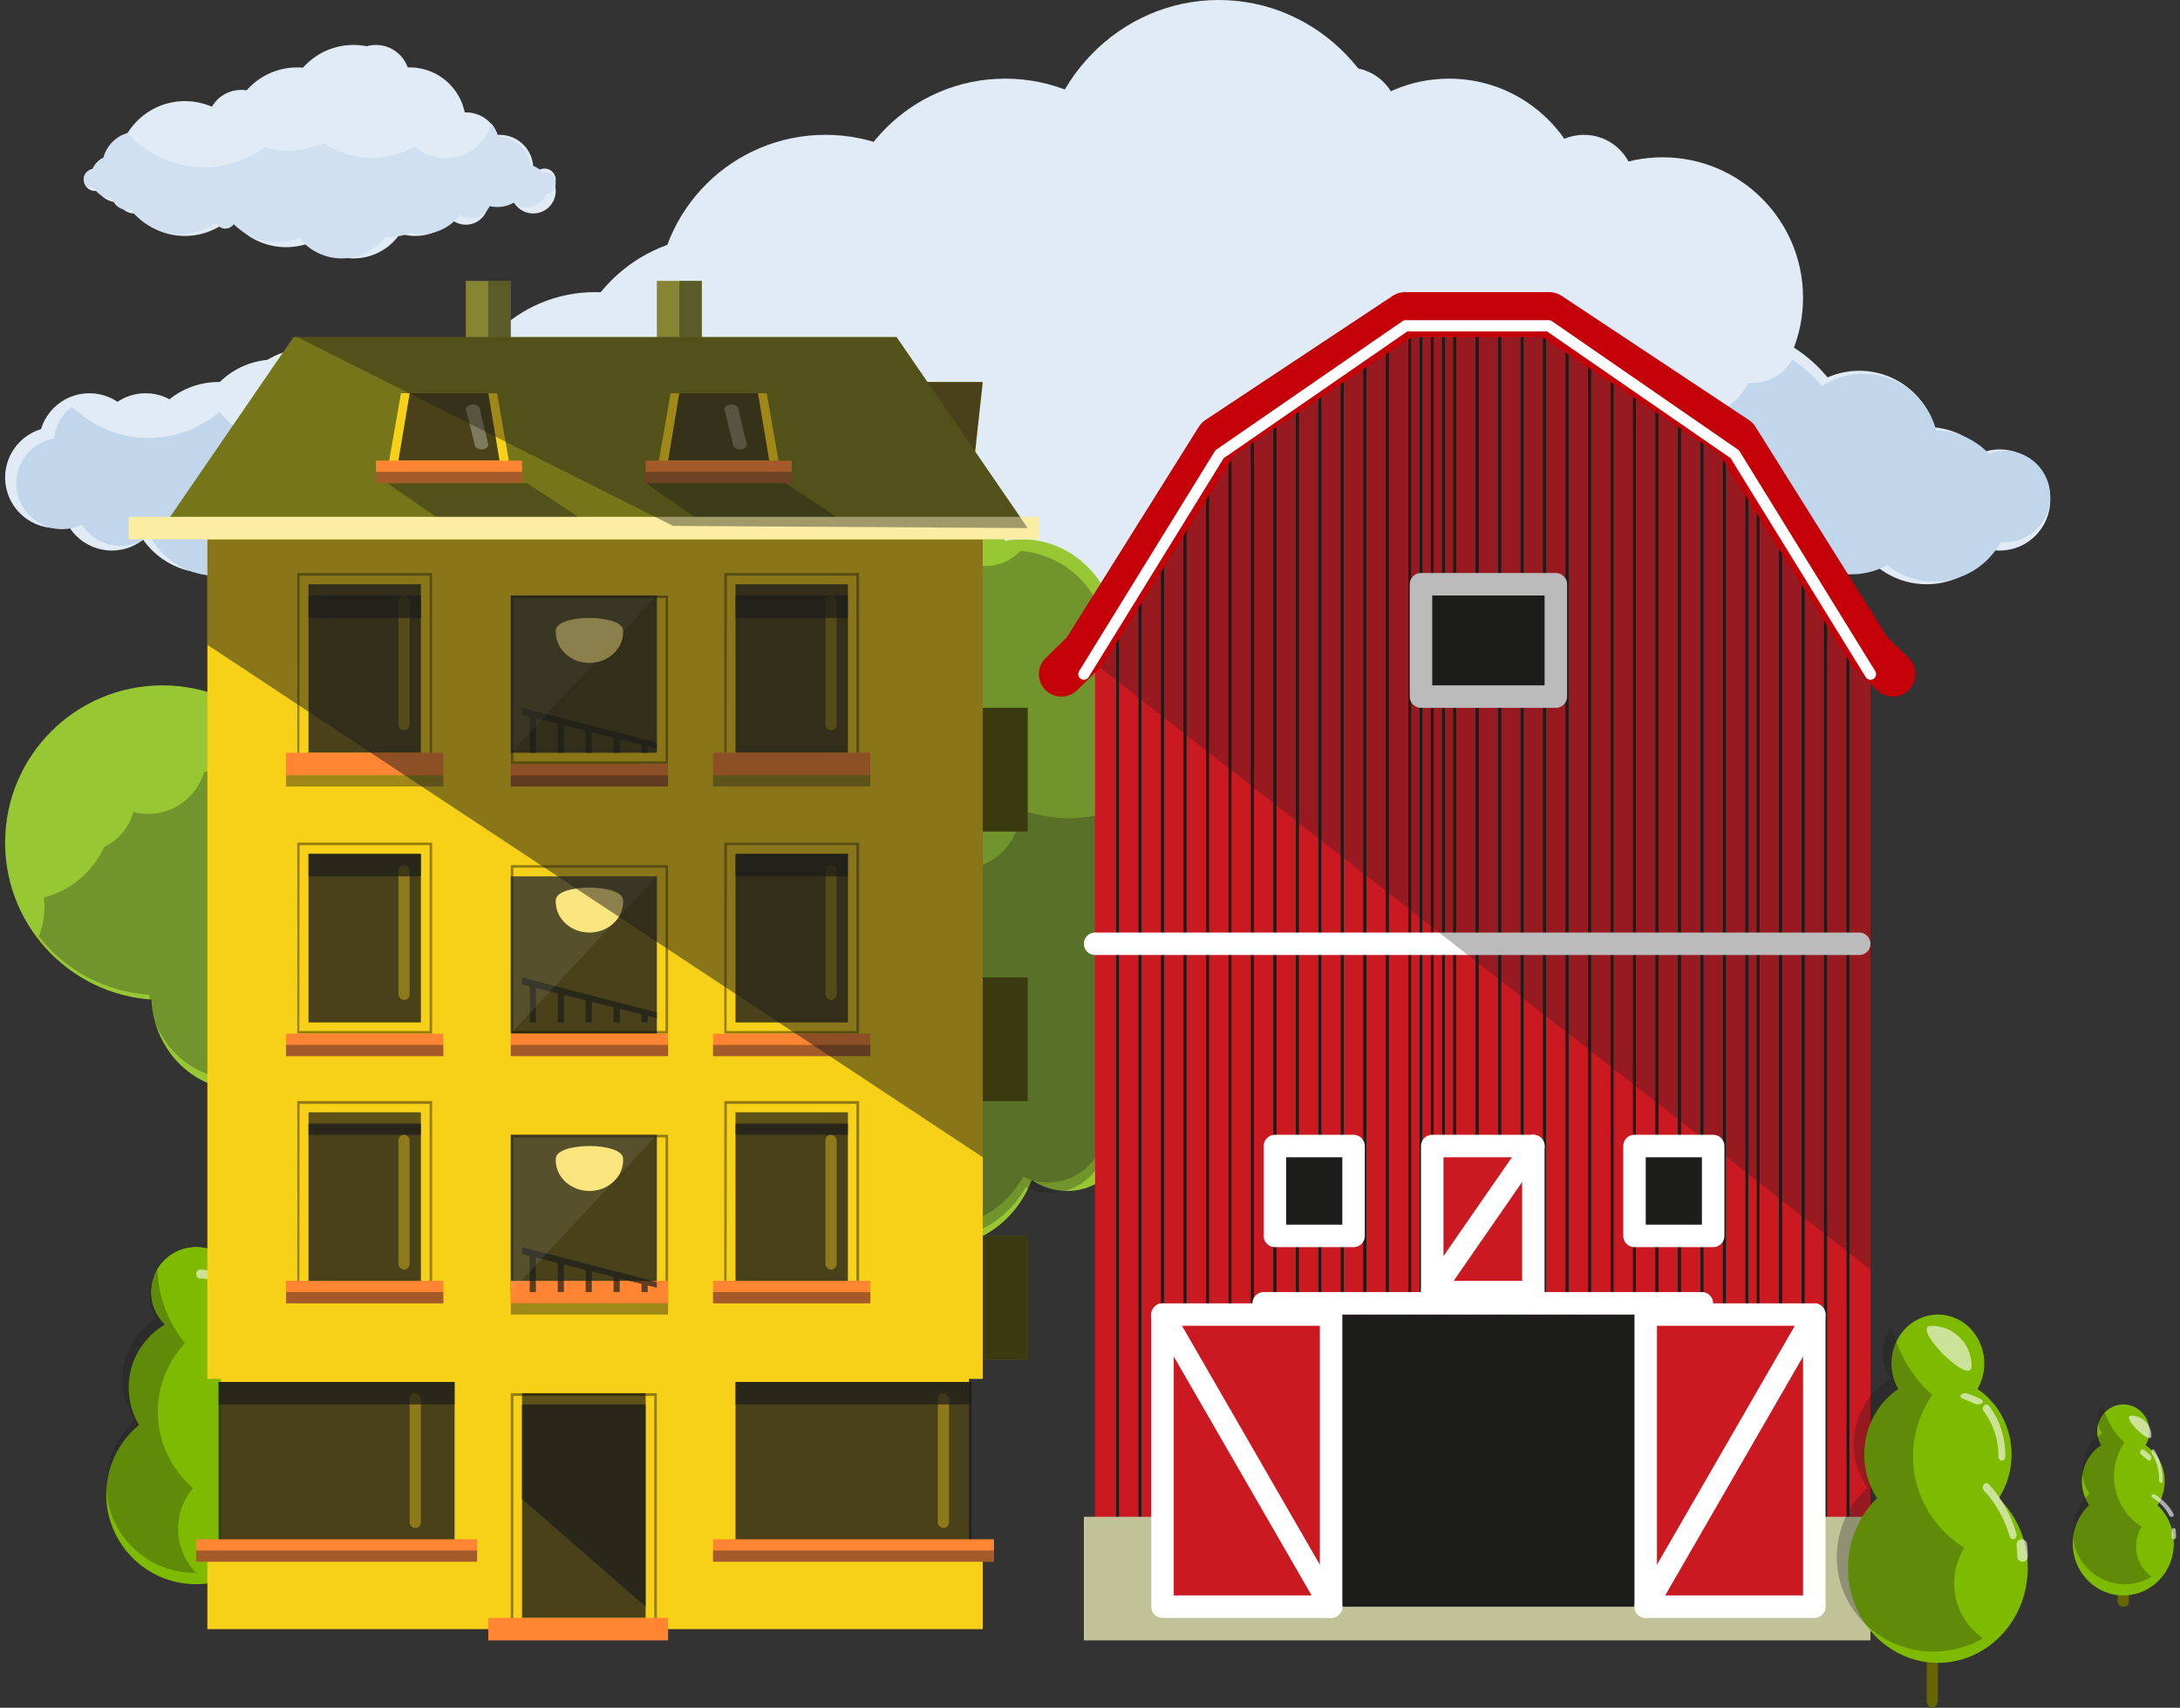 <?xml version="1.0" encoding="UTF-8"?>
<svg width="194px" height="152px" viewBox="0 0 194 152" version="1.1" xmlns="http://www.w3.org/2000/svg" xmlns:xlink="http://www.w3.org/1999/xlink">
    <rect x="0" y="0" width="194" height="152" fill="#333333" stroke="none"/>
    <!-- Generator: sketchtool 52.5 (67469) - http://www.bohemiancoding.com/sketch -->
    <title>BD9676E1-E039-42BB-BBEA-D8C653056B5B</title>
    <desc>Created with sketchtool.</desc>
    <g id="Solelkalkyl" stroke="none" stroke-width="1" fill="none" fill-rule="evenodd">
        <g id="Solelportalen_kalkyl_v03a_default" transform="translate(-1114, -434)">
            <g id="Solelportalen-illu-FastighetsägareOchBönder-Liten" transform="translate(1114.455, 434)">
                <circle id="Oval" fill="#E0EBF5" cx="115.5" cy="61.5" r="9.5"></circle>
                <circle id="Oval" fill="#E0EBF5" cx="47.5" cy="44.5" r="9.5"></circle>
                <circle id="Oval" fill="#E0EBF5" cx="34.5" cy="42.5" r="9.5"></circle>
                <circle id="Oval" fill="#E0EBF5" cx="99.5" cy="59.5" r="11.5"></circle>
                <circle id="Oval" fill="#E0EBF5" cx="75.5" cy="52.5" r="12.5"></circle>
                <ellipse id="Oval" fill="#E0EBF5" cx="93.5" cy="49" rx="16.5" ry="17"></ellipse>
                <ellipse id="Oval" fill="#E0EBF5" cx="123" cy="52.5" rx="16" ry="16.5"></ellipse>
                <circle id="Oval" fill="#E0EBF5" cx="108.5" cy="37.5" r="10.5"></circle>
                <circle id="Oval" fill="#E0EBF5" cx="86.5" cy="35.5" r="10.5"></circle>
                <ellipse id="Oval" fill="#E0EBF5" cx="76.5" cy="44" rx="8.5" ry="9"></ellipse>
                <circle id="Oval" fill="#E0EBF5" cx="89" cy="22" r="15"></circle>
                <circle id="Oval" fill="#E0EBF5" cx="144" cy="37" r="15"></circle>
                <circle id="Oval" fill="#E0EBF5" cx="123" cy="30" r="15"></circle>
                <circle id="Oval" fill="#E0EBF5" cx="73" cy="27" r="15"></circle>
                <ellipse id="Oval" fill="#E0EBF5" cx="108" cy="16.5" rx="16" ry="16.5"></ellipse>
                <circle id="Oval" fill="#E0EBF5" cx="128.5" cy="19.5" r="12.5"></circle>
                <circle id="Oval" fill="#E0EBF5" cx="140.5" cy="51.5" r="12.5"></circle>
                <circle id="Oval" fill="#E0EBF5" cx="132.5" cy="37.5" r="12.5"></circle>
                <circle id="Oval" fill="#E0EBF5" cx="152.5" cy="41.5" r="12.5"></circle>
                <circle id="Oval" fill="#E0EBF5" cx="52.5" cy="38.5" r="12.5"></circle>
                <circle id="Oval" fill="#E0EBF5" cx="163" cy="44" r="7"></circle>
                <circle id="Oval" fill="#E0EBF5" cx="171" cy="45" r="7"></circle>
                <circle id="Oval" fill="#E0EBF5" cx="18" cy="44" r="7"></circle>
                <circle id="Oval" fill="#E0EBF5" cx="19" cy="41" r="7"></circle>
                <circle id="Oval" fill="#E0EBF5" cx="24" cy="39" r="7"></circle>
                <circle id="Oval" fill="#E0EBF5" cx="27" cy="38" r="7"></circle>
                <circle id="Oval" fill="#E0EBF5" cx="41" cy="41" r="7"></circle>
                <circle id="Oval" fill="#E0EBF5" cx="34" cy="39" r="7"></circle>
                <circle id="Oval" fill="#E0EBF5" cx="55" cy="38" r="7"></circle>
                <circle id="Oval" fill="#E0EBF5" cx="165" cy="40" r="7"></circle>
                <circle id="Oval" fill="#E0EBF5" cx="48" cy="38" r="7"></circle>
                <circle id="Oval" fill="#E0EBF5" cx="177.5" cy="44.5" r="4.5"></circle>
                <circle id="Oval" fill="#E0EBF5" cx="7.5" cy="39.5" r="4.5"></circle>
                <circle id="Oval" fill="#E0EBF5" cx="9.5" cy="44.5" r="4.5"></circle>
                <circle id="Oval" fill="#E0EBF5" cx="25.5" cy="45.5" r="4.5"></circle>
                <circle id="Oval" fill="#E0EBF5" cx="12.5" cy="39.5" r="4.5"></circle>
                <circle id="Oval" fill="#E0EBF5" cx="4.5" cy="42.5" r="4.5"></circle>
                <circle id="Oval" fill="#E0EBF5" cx="119.5" cy="10.5" r="4.5"></circle>
                <circle id="Oval" fill="#E0EBF5" cx="140.5" cy="16.5" r="4.5"></circle>
                <circle id="Oval" fill="#E0EBF5" cx="38.5" cy="37.5" r="4.5"></circle>
                <circle id="Oval" fill="#E0EBF5" cx="147.5" cy="26.5" r="12.5"></circle>
                <circle id="Oval" fill="#E0EBF5" cx="79.5" cy="35.5" r="12.5"></circle>
                <circle id="Oval" fill="#E0EBF5" cx="78.5" cy="32.5" r="12.5"></circle>
                <circle id="Oval" fill="#E0EBF5" cx="63.5" cy="34.5" r="13.5"></circle>
                <circle id="Oval" fill="#E0EBF5" cx="60.5" cy="43.5" r="13.5"></circle>
                <path d="M177.93,40.126 C177.454,40.127 176.982,40.213 176.535,40.378 C175.308,39.09 173.62,38.343 171.842,38.302 C171.3,36.211 169.786,34.508 167.773,33.727 C165.76,32.945 163.494,33.181 161.685,34.36 C160.92,33.452 160.031,32.658 159.043,32 C158.326,33.29 156.966,34.09 155.49,34.09 C155.369,34.09 155.253,34.09 155.136,34.09 C154.185,35.832 152.514,37.065 150.569,37.458 C148.624,37.851 146.606,37.365 145.053,36.128 C143.218,37.128 141.023,37.216 139.114,36.366 C136.87,38.966 133.652,40.522 130.222,40.666 C129.317,44.223 126.894,47.201 123.597,48.81 C120.3,50.418 116.464,50.494 113.106,49.016 C110.035,52.72 105.47,54.855 100.66,54.839 C100.419,54.839 100.195,54.839 99.94,54.839 C97.876,56.401 95.272,57.069 92.713,56.692 C90.153,56.315 87.852,54.924 86.326,52.833 C83.902,55.328 80.489,56.607 77.023,56.317 C73.557,56.028 70.403,54.202 68.425,51.339 C65.48,50.785 62.738,49.449 60.486,47.471 C57.545,49.945 53.614,50.896 49.868,50.041 C46.122,49.185 42.994,46.621 41.417,43.114 C37.108,44.112 32.586,42.865 29.395,39.801 C25.631,40.946 21.549,39.697 19.07,36.64 C15.252,39.94 9.538,39.738 5.963,36.175 C5.06,36.858 4.482,37.887 4.368,39.014 C2.803,39.288 1.541,40.448 1.135,41.985 C0.729,43.522 1.254,45.155 2.48,46.167 C3.705,47.179 5.407,47.384 6.838,46.694 C7.462,47.681 8.479,48.352 9.632,48.536 C10.784,48.721 11.961,48.401 12.861,47.657 C13.867,49.566 15.728,50.876 17.864,51.178 C19.999,51.48 22.15,50.739 23.646,49.184 C24.823,49.8 26.227,49.8 27.404,49.184 C28.991,51.371 31.422,52.793 34.105,53.104 C36.788,53.416 39.479,52.588 41.524,50.822 C44.007,53.886 48.099,55.136 51.868,53.982 C55.059,57.047 59.581,58.293 63.89,57.296 C65.467,60.803 68.596,63.366 72.342,64.222 C76.088,65.078 80.018,64.127 82.959,61.653 C85.201,63.635 87.933,64.978 90.87,65.544 C92.848,68.407 96.002,70.233 99.468,70.522 C102.934,70.812 106.347,69.533 108.772,67.038 C110.297,69.129 112.598,70.52 115.158,70.897 C117.718,71.274 120.322,70.606 122.385,69.044 C122.622,69.044 122.85,69.044 123.106,69.044 C127.923,69.049 132.489,66.895 135.551,63.175 C138.906,64.651 142.74,64.576 146.035,62.971 C149.33,61.365 151.754,58.392 152.662,54.839 C156.092,54.694 159.31,53.138 161.555,50.538 C163.463,51.388 165.659,51.301 167.494,50.301 C169.046,51.537 171.065,52.024 173.01,51.631 C174.954,51.238 176.626,50.005 177.577,48.262 C177.693,48.262 177.81,48.262 177.93,48.262 C180.178,48.262 182,46.439 182,44.19 C182,41.94 180.178,40.117 177.93,40.117 L177.93,40.126 Z" id="Path" fill="#C2D6EB"></path>
                <circle id="Oval" fill="#E0EBF5" cx="36.5" cy="16.5" r="4.5"></circle>
                <circle id="Oval" fill="#E0EBF5" cx="31" cy="10" r="6"></circle>
                <circle id="Oval" fill="#E0EBF5" cx="31" cy="18" r="5"></circle>
                <circle id="Oval" fill="#E0EBF5" cx="25" cy="16" r="6"></circle>
                <circle id="Oval" fill="#E0EBF5" cx="16" cy="15" r="6"></circle>
                <circle id="Oval" fill="#E0EBF5" cx="26" cy="12" r="6"></circle>
                <circle id="Oval" fill="#E0EBF5" cx="34" cy="15" r="6"></circle>
                <circle id="Oval" fill="#E0EBF5" cx="40" cy="15" r="3"></circle>
                <circle id="Oval" fill="#E0EBF5" cx="44" cy="15" r="3"></circle>
                <circle id="Oval" fill="#E0EBF5" cx="21" cy="11" r="3"></circle>
                <circle id="Oval" fill="#E0EBF5" cx="41" cy="13" r="3"></circle>
                <circle id="Oval" fill="#E0EBF5" cx="33" cy="7" r="3"></circle>
                <circle id="Oval" fill="#E0EBF5" cx="12" cy="15" r="3"></circle>
                <circle id="Oval" fill="#E0EBF5" cx="41" cy="18" r="2"></circle>
                <circle id="Oval" fill="#E0EBF5" cx="47" cy="17" r="2"></circle>
                <circle id="Oval" fill="#E0EBF5" cx="48" cy="16" r="1"></circle>
                <circle id="Oval" fill="#E0EBF5" cx="20" cy="19" r="1"></circle>
                <circle id="Oval" fill="#E0EBF5" cx="11.5" cy="17.5" r="1.5"></circle>
                <circle id="Oval" fill="#E0EBF5" cx="8" cy="16" r="1"></circle>
                <circle id="Oval" fill="#E0EBF5" cx="10" cy="16" r="2"></circle>
                <circle id="Oval" fill="#E0EBF5" cx="36" cy="11" r="5"></circle>
                <ellipse id="Oval" fill="#97C833" cx="83" cy="101.5" rx="9" ry="9.5"></ellipse>
                <ellipse id="Oval" fill="#97C833" cx="72" cy="103.5" rx="8" ry="8.5"></ellipse>
                <circle id="Oval" fill="#97C833" cx="77" cy="112" r="7"></circle>
                <circle id="Oval" fill="#97C833" cx="94.5" cy="100.5" r="5.5"></circle>
                <circle id="Oval" fill="#97C833" cx="61.5" cy="93.5" r="12.5"></circle>
                <ellipse id="Oval" fill="#97C833" cx="80" cy="95.5" rx="9" ry="9.5"></ellipse>
                <ellipse id="Oval" fill="#97C833" cx="104" cy="85.5" rx="8" ry="8.5"></ellipse>
                <circle id="Oval" fill="#97C833" cx="52" cy="95" r="8"></circle>
                <circle id="Oval" fill="#97C833" cx="87" cy="87" r="7"></circle>
                <ellipse id="Oval" fill="#97C833" cx="94" cy="88.5" rx="8" ry="8.5"></ellipse>
                <circle id="Oval" fill="#97C833" cx="54.5" cy="99.5" r="6.5"></circle>
                <ellipse id="Oval" fill="#97C833" cx="77" cy="89.5" rx="9" ry="9.5"></ellipse>
                <ellipse id="Oval" fill="#97C833" cx="95" cy="92.5" rx="9" ry="9.5"></ellipse>
                <circle id="Oval" fill="#97C833" cx="43" cy="87" r="11"></circle>
                <circle id="Oval" fill="#97C833" cx="61.5" cy="84.5" r="7.5"></circle>
                <circle id="Oval" fill="#97C833" cx="85" cy="81" r="8"></circle>
                <circle id="Oval" fill="#97C833" cx="57" cy="80" r="8"></circle>
                <circle id="Oval" fill="#97C833" cx="96" cy="81" r="10"></circle>
                <circle id="Oval" fill="#97C833" cx="75.5" cy="79.5" r="9.5"></circle>
                <circle id="Oval" fill="#97C833" cx="49" cy="76" r="6"></circle>
                <ellipse id="Oval" fill="#97C833" cx="63" cy="75.5" rx="9" ry="9.5"></ellipse>
                <ellipse id="Oval" fill="#97C833" cx="88.5" cy="75" rx="8.5" ry="9"></ellipse>
                <circle id="Oval" fill="#97C833" cx="42" cy="78" r="7"></circle>
                <circle id="Oval" fill="#97C833" cx="62.5" cy="104.5" r="7.5"></circle>
                <circle id="Oval" fill="#97C833" cx="28.5" cy="86.5" r="9.5"></circle>
                <circle id="Oval" fill="#97C833" cx="106" cy="74" r="11"></circle>
                <circle id="Oval" fill="#97C833" cx="73.5" cy="74.5" r="11.5"></circle>
                <ellipse id="Oval" fill="#97C833" cx="35.5" cy="79" rx="8.5" ry="9"></ellipse>
                <circle id="Oval" fill="#97C833" cx="90" cy="70" r="11"></circle>
                <circle id="Oval" fill="#97C833" cx="45" cy="97" r="8"></circle>
                <circle id="Oval" fill="#97C833" cx="65" cy="108" r="8"></circle>
                <circle id="Oval" fill="#97C833" cx="33.5" cy="95.5" r="7.5"></circle>
                <circle id="Oval" fill="#97C833" cx="19" cy="83" r="7"></circle>
                <ellipse id="Oval" fill="#97C833" cx="97.5" cy="68" rx="8.5" ry="9"></ellipse>
                <circle id="Oval" fill="#97C833" cx="26.5" cy="75.5" r="7.5"></circle>
                <circle id="Oval" fill="#97C833" cx="36" cy="69" r="10"></circle>
                <circle id="Oval" fill="#97C833" cx="48.5" cy="70.5" r="9.5"></circle>
                <circle id="Oval" fill="#97C833" cx="63.5" cy="66.5" r="9.5"></circle>
                <circle id="Oval" fill="#97C833" cx="79.5" cy="65.5" r="9.5"></circle>
                <circle id="Oval" fill="#97C833" cx="54.5" cy="66.5" r="12.5"></circle>
                <ellipse id="Oval" fill="#97C833" cx="21" cy="88.5" rx="8" ry="8.5"></ellipse>
                <circle id="Oval" fill="#97C833" cx="14" cy="75" r="14"></circle>
                <circle id="Oval" fill="#97C833" cx="43.5" cy="60.5" r="6.5"></circle>
                <circle id="Oval" fill="#97C833" cx="26" cy="65" r="5"></circle>
                <ellipse id="Oval" fill="#97C833" cx="32.5" cy="57" rx="8.5" ry="9"></ellipse>
                <circle id="Oval" fill="#97C833" cx="44.5" cy="48.5" r="9.5"></circle>
                <circle id="Oval" fill="#97C833" cx="54" cy="53" r="8"></circle>
                <ellipse id="Oval" fill="#97C833" cx="64" cy="51.5" rx="9" ry="9.5"></ellipse>
                <circle id="Oval" fill="#97C833" cx="69" cy="63" r="14"></circle>
                <ellipse id="Oval" fill="#97C833" cx="90.5" cy="57" rx="8.5" ry="9"></ellipse>
                <circle id="Oval" fill="#97C833" cx="82" cy="52" r="8"></circle>
                <circle id="Oval" fill="#97C833" cx="26" cy="63" r="8"></circle>
                <path d="M90.333,72.052 C90.328,74.711 88.356,76.957 85.717,77.309 C85.717,77.436 85.755,77.558 85.755,77.685 C85.756,78.738 85.337,79.749 84.591,80.493 C83.845,81.237 82.833,81.654 81.778,81.652 C81.712,81.652 81.651,81.652 81.59,81.652 C81.307,82.483 80.691,83.16 79.89,83.522 C79.088,83.884 78.173,83.899 77.36,83.563 C76.06,85.577 73.409,86.225 71.325,85.037 C71.67,86.855 70.808,88.69 69.186,89.586 C69.436,90.056 69.568,90.579 69.572,91.111 C69.572,92.963 68.069,94.463 66.216,94.463 C65.667,94.459 65.127,94.319 64.646,94.055 C63.278,95.598 61.08,96.103 59.175,95.313 C59.111,96.986 58.182,98.506 56.721,99.329 C55.261,100.151 53.478,100.157 52.012,99.346 C51.404,99.715 50.711,99.918 50,99.937 C50.393,101.271 50.459,102.68 50.193,104.045 C51.436,105.017 53.03,105.424 54.587,105.167 C55.034,107.152 56.287,108.863 58.047,109.89 C58.935,112.133 60.825,113.832 63.153,114.477 C65.481,115.123 67.977,114.641 69.896,113.176 C71.044,116.751 74.829,118.767 78.441,117.727 C82.053,116.687 84.183,112.968 83.249,109.331 C86.322,109.157 89.093,107.427 90.596,104.744 C92.188,105.502 94.058,105.389 95.547,104.445 C97.036,103.501 97.933,101.858 97.924,100.097 C97.924,99.947 97.891,99.81 97.881,99.665 C100.752,98.26 102.696,95.479 103.028,92.304 C105.743,92.682 108.469,91.681 110.292,89.636 C112.115,87.591 112.795,84.771 112.104,82.121 C115.534,79.898 117.403,75.924 116.927,71.868 C111.953,74.856 105.658,74.512 101.04,71 C97.827,72.997 93.863,73.378 90.328,72.028 C90.328,72.028 90.333,72.042 90.333,72.052 Z" id="Path" fill="#1D1D1B" opacity="0.3"></path>
                <path d="M33,89.502 C35.61,90.314 37.589,92.567 38.158,95.372 C40.696,94.318 43.552,94.549 45.907,96 C46.479,93.756 48.613,92.375 50.769,92.851 C52.157,91.216 54.372,90.685 56.294,91.525 C56.347,89.886 57.14,88.373 58.427,87.452 C59.713,86.531 61.34,86.313 62.804,86.865 C62.783,86.712 62.769,86.558 62.762,86.403 C62.766,84.723 63.619,83.173 65,82.335 C64.759,82.221 64.524,82.094 64.295,81.954 C60.235,84.417 55.164,84.042 51.469,81.004 C49.221,82.352 46.395,81.94 44.578,80 C42.711,81.596 40.38,82.466 37.977,82.466 C37.353,82.46 36.732,82.394 36.12,82.27 C35.952,85.001 34.843,87.574 33,89.502 Z" id="Path" fill="#1D1D1B" opacity="0.3"></path>
                <path d="M117,73.836 C117.022,70.688 115.686,67.687 113.342,65.62 C110.999,63.553 107.881,62.626 104.807,63.083 C103.271,60.736 100.73,59.264 97.956,59.111 C98.407,56.732 97.836,54.271 96.386,52.346 C94.935,50.42 92.742,49.213 90.358,49.028 C89.561,49.892 88.444,50.38 87.276,50.375 C86.108,50.369 84.996,49.871 84.206,49 C83.985,50.738 82.832,52.21 81.211,52.822 C79.59,53.434 77.768,53.086 76.478,51.919 C75.066,52.399 73.523,52.285 72.195,51.602 C70.302,52.745 67.859,52.209 66.602,50.374 C66.148,51.23 65.363,51.856 64.435,52.1 C63.506,52.344 62.52,52.184 61.713,51.659 C61.282,53.074 60.081,54.108 58.633,54.311 C57.185,54.513 55.752,53.847 54.959,52.603 L54.843,52.641 C54.561,53.935 53.681,55.011 52.48,55.533 C51.278,56.055 49.902,55.957 48.784,55.271 C47.604,56.692 45.76,57.358 43.96,57.014 C43.424,59.737 41.065,61.698 38.325,61.699 C37.759,61.69 37.199,61.596 36.661,61.42 C35.885,62.228 34.857,62.739 33.752,62.865 C33.752,62.988 33.79,63.106 33.79,63.229 C33.825,65.426 32.493,67.409 30.462,68.179 C28.431,68.95 26.141,68.343 24.743,66.662 C23.583,67.239 22.307,67.538 21.014,67.536 C20.689,67.534 20.363,67.514 20.04,67.474 C19.437,68.16 18.609,68.6 17.71,68.712 C16.897,71.416 14.121,72.987 11.422,72.268 C11.042,73.644 10.086,74.782 8.807,75.385 C7.787,77.631 5.812,79.284 3.443,79.876 C3.478,80.159 3.497,80.445 3.499,80.731 C3.498,81.625 3.329,82.512 3,83.342 C5.405,86.406 8.978,88.293 12.834,88.537 C12.983,91.209 14.441,93.629 16.72,94.985 C18.998,96.34 21.794,96.451 24.17,95.281 C25.196,95.814 26.309,96.153 27.455,96.282 C27.824,98.752 29.405,100.864 31.654,101.89 C33.902,102.916 36.511,102.716 38.581,101.358 C39.707,103.101 41.478,104.311 43.495,104.716 C45.511,105.121 47.604,104.687 49.301,103.512 C50.495,105.173 52.4,106.157 54.428,106.161 C54.659,106.151 54.889,106.127 55.118,106.09 C55.561,108.088 56.803,109.809 58.548,110.841 C59.429,113.098 61.303,114.807 63.611,115.456 C65.92,116.106 68.395,115.621 70.298,114.147 C71.436,117.743 75.19,119.771 78.771,118.725 C82.353,117.679 84.465,113.938 83.539,110.279 C86.587,110.104 89.334,108.364 90.824,105.665 C92.403,106.428 94.258,106.314 95.734,105.364 C97.21,104.414 98.1,102.762 98.091,100.99 C98.091,100.839 98.058,100.702 98.049,100.556 C100.895,99.143 102.824,96.345 103.152,93.151 C105.836,93.524 108.527,92.519 110.331,90.471 C112.134,88.423 112.814,85.6 112.143,82.941 C115.177,80.932 117.004,77.507 117,73.836 Z" id="Path" fill="#1D1D1B" opacity="0.3"></path>
                <circle id="Oval" fill="#7DBA00" cx="17" cy="115" r="4"></circle>
                <circle id="Oval" fill="#7DBA00" cx="17.5" cy="123.5" r="6.5"></circle>
                <circle id="Oval" fill="#7DBA00" cx="17" cy="133" r="8"></circle>
                <circle id="Oval" fill="#7DBA00" cx="17" cy="115" r="4"></circle>
                <path d="M15.453,135.252 C15.606,134.218 16.047,133.248 16.726,132.447 C14.863,130.851 13.736,128.578 13.6,126.146 C13.465,123.714 14.333,121.331 16.007,119.543 C14.488,117.685 13.624,115.387 13.547,113 C12.658,114.31 12.623,116.011 13.457,117.356 C11.972,118.287 10.933,119.773 10.576,121.475 C10.22,123.177 10.576,124.948 11.564,126.385 C9.156,128.574 8.354,131.998 9.544,135.009 C10.733,138.02 13.671,140.002 16.943,140 L17,140 C15.769,138.739 15.198,136.986 15.453,135.252 Z" id="Path" fill="#1D1D1B" opacity="0.3"></path>
                <path d="M20.655,116 C20.461,116 20.305,115.866 20.305,115.701 C20.309,115.27 20.22,114.842 20.041,114.44 C19.978,114.338 19.988,114.214 20.068,114.122 C20.148,114.029 20.283,113.984 20.415,114.005 C20.548,114.027 20.654,114.111 20.688,114.222 C20.898,114.693 21.004,115.193 21,115.697 C21.001,115.776 20.966,115.853 20.901,115.91 C20.836,115.966 20.748,115.999 20.655,116 Z" id="Path" fill="#FFFFFF" opacity="0.6"></path>
                <path d="M19.671,114.995 C19.577,114.995 19.488,114.948 19.425,114.865 C18.885,114.149 18.105,113.753 17.294,113.785 C17.126,113.761 17,113.593 17,113.393 C17,113.193 17.126,113.025 17.294,113.001 C18.293,112.972 19.252,113.464 19.918,114.346 C20.003,114.462 20.024,114.626 19.971,114.766 C19.918,114.907 19.801,114.998 19.671,115 L19.671,114.995 Z" id="Path" fill="#FFFFFF" opacity="0.6"></path>
                <polygon id="Path" stroke="#FF6600" stroke-width="3" stroke-linejoin="round" points="131.821 63 135 57 129 57"></polygon>
                <path d="M132,66 C132,67.8 130,67.8 130,69.6 C130,71.4 132,71.4 132,73.2 C132,75 130,75 130,76.8 C130,78.6 132,78.6 132,80.4 C132,82.2 130,82.2 130,84" id="Path" stroke="#ECECEC" stroke-linecap="round" stroke-linejoin="round"></path>
                <rect id="Rectangle" fill="#A3C2E0" x="130" y="61" width="4" height="6" rx="2"></rect>
                <path d="M126.952,82.431 L136.251,82.424 C137.615,82.423 138.722,83.528 138.723,84.892 C138.723,84.893 138.723,84.894 138.723,84.896 L138.72,88.703 C138.719,90.066 137.614,91.17 136.252,91.171 L126.953,91.178 C125.589,91.179 124.482,90.074 124.481,88.71 C124.481,88.709 124.481,88.708 124.481,88.706 L124.484,84.899 C124.485,83.536 125.589,82.432 126.952,82.431 Z" id="Rectangle" fill="#F7D117" transform="translate(131.602, 86.801) rotate(-6.51) translate(-131.602, -86.801) "></path>
                <polygon id="Path" fill="#CA1921" points="154.274 40.007 137.832 29 125.168 29 108.721 40.007 97 58.89 97 143 166 143 166 58.89"></polygon>
                <polygon id="Path" stroke="#1D1D1B" stroke-width="0.25" points="115 35.337 115 144 117 144 117 34"></polygon>
                <polygon id="Path" stroke="#1D1D1B" stroke-width="0.25" points="121 30.336 121 143 123 143 123 29"></polygon>
                <polygon id="Path" stroke="#1D1D1B" stroke-width="0.25" points="117 33.337 117 143 119 143 119 32"></polygon>
                <polygon id="Path" stroke="#1D1D1B" stroke-width="0.25" points="126.578 29 126 29.383 126 143 128 143 128 29"></polygon>
                <polygon id="Path" stroke="#1D1D1B" stroke-width="0.25" points="123 30.326 123 143 125 143 125 29"></polygon>
                <rect id="Rectangle" stroke="#1D1D1B" stroke-width="0.25" x="129" y="29" width="2" height="114"></rect>
                <rect id="Rectangle" stroke="#1D1D1B" stroke-width="0.25" x="127" y="29" width="2" height="114"></rect>
                <polygon id="Path" stroke="#1D1D1B" stroke-width="0.25" points="113 36.333 113 143 115 143 115 35"></polygon>
                <polygon id="Path" stroke="#1D1D1B" stroke-width="0.25" points="105 45.207 105 143 107 143 107 42"></polygon>
                <polygon id="Path" stroke="#1D1D1B" stroke-width="0.25" points="99 54.233 99 143 101 143 101 51"></polygon>
                <polygon id="Path" stroke="#1D1D1B" stroke-width="0.25" points="103 49.181 103 143 105 143 105 46"></polygon>
                <polygon id="Path" stroke="#1D1D1B" stroke-width="0.25" points="101 51.221 101 143 103 143 103 48"></polygon>
                <rect id="Rectangle" stroke="#1D1D1B" stroke-width="0.25" x="131" y="29" width="2" height="114"></rect>
                <polygon id="Path" stroke="#1D1D1B" stroke-width="0.25" points="109 39.324 109 143 111 143 111 38"></polygon>
                <polygon id="Path" stroke="#1D1D1B" stroke-width="0.25" points="111 37.337 111 143 113 143 113 36"></polygon>
                <polygon id="Path" stroke="#1D1D1B" stroke-width="0.25" points="108.891 39.071 107 42.109 107 143 109 143 109 39"></polygon>
                <polygon id="Path" stroke="#1D1D1B" stroke-width="0.25" points="119 32.333 119 143 121 143 121 31"></polygon>
                <rect id="Rectangle" stroke="#1D1D1B" stroke-width="0.25" x="133" y="29" width="2" height="114"></rect>
                <polygon id="Path" stroke="#1D1D1B" stroke-width="0.25" points="160 46 160 143 162 143 162 49.181"></polygon>
                <polygon id="Path" stroke="#1D1D1B" stroke-width="0.25" points="156.104 39.071 156 39 156 143 158 143 158 42.109"></polygon>
                <polygon id="Path" stroke="#1D1D1B" stroke-width="0.25" points="153 38 153 143 155 143 155 39.329"></polygon>
                <polygon id="Path" stroke="#1D1D1B" stroke-width="0.25" points="151 36 151 143 153 143 153 37.333"></polygon>
                <polygon id="Path" stroke="#1D1D1B" stroke-width="0.25" points="160 48 160 143 162 143 162 51.221"></polygon>
                <polygon id="Path" stroke="#1D1D1B" stroke-width="0.25" points="162 51 162 143 164 143 164 54.228"></polygon>
                <polygon id="Path" stroke="#1D1D1B" stroke-width="0.25" points="158 42 158 143 160 143 160 45.207"></polygon>
                <polygon id="Path" stroke="#1D1D1B" stroke-width="0.25" points="139 29 139 143 141 143 141 30.325"></polygon>
                <polygon id="Path" stroke="#1D1D1B" stroke-width="0.25" points="138.423 29 137 29 137 143 139 143 139 29.378"></polygon>
                <polygon id="Path" stroke="#1D1D1B" stroke-width="0.25" points="141 29 141 143 143 143 143 30.341"></polygon>
                <rect id="Rectangle" stroke="#1D1D1B" stroke-width="0.25" x="135" y="29" width="2" height="114"></rect>
                <polygon id="Path" stroke="#1D1D1B" stroke-width="0.25" points="143 31 143 143 145 143 145 32.333"></polygon>
                <polygon id="Path" stroke="#1D1D1B" stroke-width="0.25" points="147 34 147 144 149 144 149 35.341"></polygon>
                <polygon id="Path" stroke="#1D1D1B" stroke-width="0.25" points="145 32 145 143 147 143 147 33.333"></polygon>
                <polygon id="Path" stroke="#1D1D1B" stroke-width="0.25" points="149 35 149 143 151 143 151 36.333"></polygon>
                <path d="M97,84 L165,84" id="Path" stroke="#FFFFFF" stroke-width="2" fill="#CA1921" stroke-linecap="round" stroke-linejoin="round"></path>
                <rect id="Rectangle" stroke="#FFFFFF" stroke-width="2" fill="#CA1921" stroke-linecap="round" stroke-linejoin="round" x="127" y="102" width="9" height="13"></rect>
                <path d="M136,102 L127,115" id="Path" stroke="#FFFFFF" stroke-width="2" stroke-linecap="round" stroke-linejoin="round"></path>
                <rect id="Rectangle" fill="#1D1D1B" x="126" y="52" width="12" height="10"></rect>
                <rect id="Rectangle" stroke="#FFFFFF" stroke-width="2" stroke-linecap="round" stroke-linejoin="round" x="126" y="52" width="12" height="10"></rect>
                <polygon id="Path" fill="#1D1D1B" opacity="0.3" points="154.274 40.076 137.832 29 125.168 29 108.721 40.076 97 59.076 166 113 166 59.076"></polygon>
                <rect id="Rectangle" fill="#1D1D1B" x="145" y="102" width="7" height="8"></rect>
                <rect id="Rectangle" stroke="#FFFFFF" stroke-width="2" stroke-linecap="round" stroke-linejoin="round" x="145" y="102" width="7" height="8"></rect>
                <rect id="Rectangle" fill="#1D1D1B" x="113" y="102" width="7" height="8"></rect>
                <rect id="Rectangle" stroke="#FFFFFF" stroke-width="2" stroke-linecap="round" stroke-linejoin="round" x="113" y="102" width="7" height="8"></rect>
                <polygon id="Path" fill="#C2C299" points="166 135 166 146 96 146 96 135 96 135"></polygon>
                <rect id="Rectangle" fill="#1D1D1B" x="117" y="117" width="30" height="26"></rect>
                <rect id="Rectangle" stroke="#FFFFFF" stroke-width="2" fill="#CA1921" stroke-linecap="round" stroke-linejoin="round" x="146" y="117" width="15" height="26"></rect>
                <path d="M161,117 L146,143" id="Path" stroke="#FFFFFF" stroke-width="2" stroke-linecap="round" stroke-linejoin="round"></path>
                <rect id="Rectangle" stroke="#FFFFFF" stroke-width="2" fill="#CA1921" stroke-linecap="round" stroke-linejoin="round" transform="translate(110.5, 130) rotate(-180) translate(-110.5, -130) " x="103" y="117" width="15" height="26"></rect>
                <path d="M103,117 L118,143" id="Path" stroke="#FFFFFF" stroke-width="2" stroke-linecap="round" stroke-linejoin="round"></path>
                <polyline id="Path" stroke="#C40008" stroke-width="4" stroke-linecap="round" stroke-linejoin="round" points="94 60 96.056 57.986 107.928 39.043 124.587 28 137.413 28 154.068 39.043 165.944 57.986 168 60"></polyline>
                <polyline id="Path" stroke="#FFFFFF" stroke-linecap="round" stroke-linejoin="round" points="96 60 108.074 40.428 124.629 29 137.375 29 153.926 40.428 166 60"></polyline>
                <path d="M112,116 L151,116" id="Path" stroke="#FFFFFF" stroke-width="2" fill="#CA1921" stroke-linecap="round" stroke-linejoin="round"></path>
                <rect id="Rectangle" fill="#666600" x="83" y="110" width="8" height="11"></rect>
                <rect id="Rectangle" fill="#666600" x="83" y="87" width="8" height="11"></rect>
                <rect id="Rectangle" fill="#666600" x="83" y="63" width="8" height="11"></rect>
                <rect id="Rectangle" fill="#1D1D1B" opacity="0.6" x="83" y="110" width="8" height="11"></rect>
                <rect id="Rectangle" fill="#1D1D1B" opacity="0.6" x="83" y="87" width="8" height="11"></rect>
                <rect id="Rectangle" fill="#1D1D1B" opacity="0.6" x="83" y="63" width="8" height="11"></rect>
                <polygon id="Path" fill="#F7D117" points="87 47 18 47 18 122.725 19.213 122.725 19.213 137.584 18 137.584 18 145 87 145 87 137.584 85.768 137.584 85.768 122.725 87 122.725"></polygon>
                <rect id="Rectangle" fill="#1D1D1B" opacity="0.8" x="46" y="125" width="11" height="19"></rect>
                <polygon id="Path" fill="#1D1D1B" opacity="0.7" points="57 143 46 133.408 46 124 57 124"></polygon>
                <path d="M43,122 L59,122" id="Path"></path>
                <path d="M56,126 L56,138" id="Path" opacity="0.8"></path>
                <path d="M56,139 L56,141" id="Path" opacity="0.8"></path>
                <rect id="Rectangle" fill="#1D1D1B" opacity="0.8" x="45" y="53" width="13" height="14"></rect>
                <path d="M59,68 L45,68 L45,53 L59,53 L59,68 Z M45.234,67.766 L58.77,67.766 L58.77,53.229 L45.23,53.229 L45.234,67.766 Z" id="Shape" fill="#000000" fill-rule="nonzero" opacity="0.4"></path>
                <rect id="Rectangle" fill="#FF8533" x="45" y="68" width="14" height="2"></rect>
                <rect id="Rectangle" fill="#1D1D1B" opacity="0.4" x="45" y="69" width="14" height="1"></rect>
                <path d="M54.997,56.136 C55.044,57.145 54.483,58.095 53.536,58.612 C52.59,59.129 51.41,59.129 50.464,58.612 C49.517,58.095 48.956,57.145 49.003,56.136 C48.997,54.621 54.997,54.621 54.997,56.136 Z" id="Path" fill="#FAE374"></path>
                <polygon id="Path" fill="#1D1D1B" opacity="0.7" points="58 66.111 46 63 46 63.623 46.688 63.797 46.688 67 47.235 67 47.235 63.935 49.178 64.416 49.178 67 49.725 67 49.725 64.553 51.663 65.034 51.663 67 52.21 67 52.21 65.172 54.148 65.658 54.148 67 54.695 67 54.695 65.79 56.638 66.276 56.638 67 57.185 67 57.185 66.414 58 66.615"></polygon>
                <polygon id="Path" fill="#FFFFFF" opacity="0.08" points="58 53 45 53 45 67"></polygon>
                <rect id="Rectangle" fill="#1D1D1B" opacity="0.8" x="45" y="78" width="13" height="14"></rect>
                <path d="M59,92 L45,92 L45,77 L59,77 L59,92 Z M45.234,91.766 L58.77,91.766 L58.77,77.229 L45.23,77.229 L45.234,91.766 Z" id="Shape" fill="#000000" fill-rule="nonzero" opacity="0.4"></path>
                <rect id="Rectangle" fill="#FF8533" x="45" y="92" width="14" height="2"></rect>
                <rect id="Rectangle" fill="#1D1D1B" opacity="0.4" x="45" y="93" width="14" height="1"></rect>
                <path d="M54.997,80.136 C55.044,81.145 54.483,82.095 53.536,82.612 C52.59,83.129 51.41,83.129 50.464,82.612 C49.517,82.095 48.956,81.145 49.003,80.136 C48.997,78.621 54.997,78.621 54.997,80.136 Z" id="Path" fill="#FAE374"></path>
                <polygon id="Path" fill="#1D1D1B" opacity="0.7" points="58 90.111 46 87 46 87.623 46.688 87.797 46.688 91 47.235 91 47.235 87.935 49.178 88.416 49.178 91 49.725 91 49.725 88.553 51.663 89.034 51.663 91 52.21 91 52.21 89.172 54.148 89.658 54.148 91 54.695 91 54.695 89.79 56.638 90.276 56.638 91 57.185 91 57.185 90.414 58 90.615"></polygon>
                <polygon id="Path" fill="#FFFFFF" opacity="0.08" points="58 78 45 78 45 92"></polygon>
                <rect id="Rectangle" fill="#1D1D1B" opacity="0.8" x="45" y="101" width="13" height="14"></rect>
                <path d="M59,116 L45,116 L45,101 L59,101 L59,116 Z M45.234,115.766 L58.77,115.766 L58.77,101.234 L45.23,101.234 L45.234,115.766 Z" id="Shape" fill="#000000" fill-rule="nonzero" opacity="0.4"></path>
                <rect id="Rectangle" fill="#FF8533" x="45" y="114" width="14" height="2"></rect>
                <rect id="Rectangle" fill="#1D1D1B" opacity="0.4" x="45" y="116" width="14" height="1"></rect>
                <path d="M54.997,103.139 C55.044,104.146 54.483,105.096 53.536,105.613 C52.59,106.129 51.41,106.129 50.464,105.613 C49.517,105.096 48.956,104.146 49.003,103.139 C48.997,101.62 54.997,101.62 54.997,103.139 Z" id="Path" fill="#FAE374"></path>
                <polygon id="Path" fill="#1D1D1B" opacity="0.7" points="58 114.107 46 111 46 111.623 46.688 111.797 46.688 115 47.235 115 47.235 111.93 49.178 112.416 49.178 115 49.725 115 49.725 112.553 51.663 113.034 51.663 115 52.21 115 52.21 113.172 54.148 113.653 54.148 115 54.695 115 54.695 113.79 56.638 114.271 56.638 115 57.185 115 57.185 114.409 58 114.615"></polygon>
                <polygon id="Path" fill="#FFFFFF" opacity="0.08" points="58 101 45 101 45 115"></polygon>
                <path d="M38,68 L26,68 L26,51 L38,51 L38,68 Z M26.18,67.766 L37.778,67.766 L37.778,51.234 L26.203,51.234 L26.18,67.766 Z" id="Shape" fill="#000000" fill-rule="nonzero" opacity="0.4"></path>
                <rect id="Rectangle" fill="#1D1D1B" opacity="0.8" x="27" y="52" width="10" height="15"></rect>
                <rect id="Rectangle" fill="#F7D117" opacity="0.4" transform="translate(35.5, 59) rotate(-180) translate(-35.5, -59) " x="35" y="53" width="1" height="12" rx="0.5"></rect>
                <rect id="Rectangle" fill="#FF8533" x="25" y="67" width="14" height="2"></rect>
                <rect id="Rectangle" fill="#1D1D1B" opacity="0.4" x="25" y="69" width="14" height="1"></rect>
                <path d="M76,68 L64,68 L64,51 L76,51 L76,68 Z M64.203,67.766 L75.755,67.766 L75.755,51.234 L64.227,51.234 L64.203,67.766 Z" id="Shape" fill="#000000" fill-rule="nonzero" opacity="0.4"></path>
                <rect id="Rectangle" fill="#1D1D1B" opacity="0.8" x="65" y="52" width="10" height="15"></rect>
                <rect id="Rectangle" fill="#F7D117" opacity="0.4" transform="translate(73.5, 59) rotate(180) translate(-73.5, -59) " x="73" y="53" width="1" height="12" rx="0.5"></rect>
                <rect id="Rectangle" fill="#1D1D1B" opacity="0.7" x="27" y="53" width="10" height="2"></rect>
                <rect id="Rectangle" fill="#1D1D1B" opacity="0.7" x="65" y="53" width="10" height="2"></rect>
                <rect id="Rectangle" fill="#FF8533" x="63" y="67" width="14" height="2"></rect>
                <rect id="Rectangle" fill="#1D1D1B" opacity="0.4" x="63" y="69" width="14" height="1"></rect>
                <path d="M38,92 L26,92 L26,75 L38,75 L38,92 Z M26.18,91.766 L37.778,91.766 L37.778,75.219 L26.203,75.219 L26.18,91.766 Z" id="Shape" fill="#000000" fill-rule="nonzero" opacity="0.4"></path>
                <rect id="Rectangle" fill="#1D1D1B" opacity="0.8" x="27" y="76" width="10" height="15"></rect>
                <rect id="Rectangle" fill="#F7D117" opacity="0.4" transform="translate(35.5, 83) rotate(180) translate(-35.5, -83) " x="35" y="77" width="1" height="12" rx="0.5"></rect>
                <rect id="Rectangle" fill="#FF8533" x="25" y="92" width="14" height="2"></rect>
                <rect id="Rectangle" fill="#1D1D1B" opacity="0.4" x="25" y="93" width="14" height="1"></rect>
                <path d="M76,92 L64,92 L64,75 L76,75 L76,92 Z M64.203,91.766 L75.755,91.766 L75.755,75.219 L64.227,75.219 L64.203,91.766 Z" id="Shape" fill="#000000" fill-rule="nonzero" opacity="0.4"></path>
                <rect id="Rectangle" fill="#1D1D1B" opacity="0.8" x="65" y="76" width="10" height="15"></rect>
                <rect id="Rectangle" fill="#F7D117" opacity="0.4" transform="translate(73.5, 83) rotate(180) translate(-73.5, -83) " x="73" y="77" width="1" height="12" rx="0.5"></rect>
                <rect id="Rectangle" fill="#FF8533" x="63" y="92" width="14" height="2"></rect>
                <rect id="Rectangle" fill="#1D1D1B" opacity="0.4" x="63" y="93" width="14" height="1"></rect>
                <path d="M38,115 L26,115 L26,98 L38,98 L38,115 Z M26.18,114.766 L37.778,114.766 L37.778,98.253 L26.203,98.253 L26.18,114.766 Z" id="Shape" fill="#000000" fill-rule="nonzero" opacity="0.4"></path>
                <rect id="Rectangle" fill="#1D1D1B" opacity="0.8" x="27" y="100" width="10" height="15"></rect>
                <rect id="Rectangle" fill="#1D1D1B" opacity="0.7" x="27" y="99" width="10" height="2"></rect>
                <rect id="Rectangle" fill="#F7D117" opacity="0.4" transform="translate(35.5, 107) rotate(-180) translate(-35.5, -107) " x="35" y="101" width="1" height="12" rx="0.5"></rect>
                <rect id="Rectangle" fill="#FF8533" x="25" y="114" width="14" height="2"></rect>
                <rect id="Rectangle" fill="#1D1D1B" opacity="0.4" x="25" y="115" width="14" height="1"></rect>
                <path d="M76,115 L64,115 L64,98 L76,98 L76,115 Z M64.203,114.766 L75.755,114.766 L75.755,98.253 L64.227,98.253 L64.203,114.766 Z" id="Shape" fill="#000000" fill-rule="nonzero" opacity="0.4"></path>
                <rect id="Rectangle" fill="#1D1D1B" opacity="0.8" x="65" y="100" width="10" height="15"></rect>
                <rect id="Rectangle" fill="#1D1D1B" opacity="0.7" x="65" y="99" width="10" height="2"></rect>
                <rect id="Rectangle" fill="#1D1D1B" opacity="0.7" x="27" y="76" width="10" height="2"></rect>
                <rect id="Rectangle" fill="#1D1D1B" opacity="0.7" x="65" y="76" width="10" height="2"></rect>
                <rect id="Rectangle" fill="#F7D117" opacity="0.4" transform="translate(73.5, 107) rotate(-180) translate(-73.5, -107) " x="73" y="101" width="1" height="12" rx="0.5"></rect>
                <rect id="Rectangle" fill="#FF8533" x="63" y="114" width="14" height="2"></rect>
                <rect id="Rectangle" fill="#1D1D1B" opacity="0.4" x="63" y="115" width="14" height="1"></rect>
                <rect id="Rectangle" fill="#1D1D1B" opacity="0.8" x="19" y="123" width="21" height="15"></rect>
                <rect id="Rectangle" fill="#F7D117" opacity="0.4" transform="translate(36.5, 130) rotate(-180) translate(-36.5, -130) " x="36" y="124" width="1" height="12" rx="0.5"></rect>
                <rect id="Rectangle" fill="#FF8533" x="17" y="137" width="25" height="2"></rect>
                <rect id="Rectangle" fill="#1D1D1B" opacity="0.4" x="17" y="138" width="25" height="1"></rect>
                <rect id="Rectangle" fill="#1D1D1B" opacity="0.8" x="65" y="123" width="21" height="15"></rect>
                <rect id="Rectangle" fill="#F7D117" opacity="0.4" transform="translate(83.5, 130) rotate(-180) translate(-83.5, -130) " x="83" y="124" width="1" height="12" rx="0.5"></rect>
                <rect id="Rectangle" fill="#FF8533" x="63" y="137" width="25" height="2"></rect>
                <rect id="Rectangle" fill="#1D1D1B" opacity="0.4" x="63" y="138" width="25" height="1"></rect>
                <polygon id="Path" fill="#1D1D1B" opacity="0.5" points="87 103 87 48 18 48 18 57.392"></polygon>
                <polygon id="Path" fill="#F7D117" points="82 34 87 34 86.126 42"></polygon>
                <polygon id="Path" fill="#1D1D1B" opacity="0.8" points="82 34 87 34 86.126 42"></polygon>
                <rect id="Rectangle" fill="#858533" x="41" y="25" width="4" height="11"></rect>
                <rect id="Rectangle" fill="#1D1D1B" opacity="0.4" x="43" y="25" width="2" height="11"></rect>
                <rect id="Rectangle" fill="#858533" x="58" y="25" width="4" height="11"></rect>
                <rect id="Rectangle" fill="#1D1D1B" opacity="0.4" x="60" y="25" width="2" height="11"></rect>
                <polygon id="Path" fill="#757519" points="14 47 91 47 79.327 30 25.668 30"></polygon>
                <polygon id="Path" fill="#1D1D1B" opacity="0.4" points="51 46 38.352 46 34 43 46.443 43"></polygon>
                <polygon id="Path" fill="#F7D117" points="43.779 35 35.226 35 34 42 45 42"></polygon>
                <polygon id="Path" fill="#1D1D1B" opacity="0.8" points="43.002 35 36.003 35 35 41 44 41"></polygon>
                <path d="M42.398,40 C42.105,39.992 41.859,39.847 41.8,39.65 L41.07,36.636 C40.945,36.468 40.991,36.264 41.184,36.13 C41.377,35.995 41.674,35.962 41.919,36.046 C42.165,36.13 42.304,36.314 42.264,36.501 L42.995,39.514 C43.035,39.739 42.821,39.948 42.499,39.996 L42.398,40 Z" id="Path" fill="#FFFFFF" opacity="0.3"></path>
                <rect id="Rectangle" fill="#FF8533" x="33" y="41" width="13" height="2"></rect>
                <rect id="Rectangle" fill="#1D1D1B" opacity="0.4" x="33" y="42" width="13" height="1"></rect>
                <polygon id="Path" fill="#1D1D1B" opacity="0.4" points="74 46 61.351 46 57 43 69.444 43"></polygon>
                <polygon id="Path" fill="#F7D117" points="67.778 35 59.222 35 58 42 69 42"></polygon>
                <polygon id="Path" fill="#1D1D1B" opacity="0.8" points="67.002 35 59.998 35 59 41 68 41"></polygon>
                <path d="M65.398,40 C65.105,39.992 64.859,39.847 64.8,39.65 L64.07,36.636 C63.945,36.468 63.991,36.264 64.184,36.13 C64.377,35.995 64.674,35.962 64.919,36.046 C65.165,36.13 65.304,36.314 65.264,36.501 L65.995,39.514 C66.035,39.739 65.821,39.948 65.499,39.996 L65.398,40 Z" id="Path" fill="#FFFFFF" opacity="0.3"></path>
                <rect id="Rectangle" fill="#FF8533" x="57" y="41" width="13" height="2"></rect>
                <rect id="Rectangle" fill="#1D1D1B" opacity="0.4" x="57" y="42" width="13" height="1"></rect>
                <rect id="Rectangle" fill="#FCEDA2" x="11" y="46" width="81" height="2"></rect>
                <polygon id="Path" fill="#1D1D1B" opacity="0.4" points="59.447 46.807 91 47 79.337 30 58.479 30 26 30"></polygon>
                <path d="M58,145 L45,145 L45,124 L57.995,124 L58,145 Z M45.232,144.776 L57.768,144.776 L57.768,124.243 L45.232,124.243 L45.232,144.776 Z" id="Shape" fill="#000000" fill-rule="nonzero" opacity="0.4"></path>
                <rect id="Rectangle" fill="#FF8533" x="43" y="144" width="16" height="2"></rect>
                <rect id="Rectangle" fill="#1D1D1B" opacity="0.7" x="65" y="123" width="21" height="2"></rect>
                <rect id="Rectangle" fill="#1D1D1B" opacity="0.7" x="19" y="123" width="21" height="2"></rect>
                <path d="M47.971,15.35 C47.922,15.346 47.872,15.346 47.822,15.35 C47.559,15.024 47.197,14.798 46.794,14.706 C46.529,13.249 45.307,12.182 43.864,12.146 C43.75,11.727 43.552,11.336 43.283,11 C43.134,11.501 42.898,11.971 42.585,12.385 C41.897,13.301 40.882,13.899 39.764,14.046 C38.647,14.194 37.518,13.88 36.626,13.173 C36.57,13.13 36.528,13.073 36.477,13.03 C33.928,14.487 30.803,14.378 28.355,12.748 C26.686,13.46 24.836,13.594 23.085,13.13 C19.262,15.891 14.039,15.326 10.861,11.807 L10.819,11.864 C9.81,12.173 9.027,12.992 8.744,14.032 C8.28,14.242 7.918,14.637 7.744,15.126 C7.458,15.137 7.201,15.309 7.077,15.574 C6.952,15.839 6.981,16.153 7.151,16.389 C7.321,16.626 7.605,16.746 7.888,16.702 C8.22,17.291 8.831,17.655 9.493,17.657 L9.549,17.657 C9.628,18.001 9.842,18.297 10.141,18.474 C10.439,18.652 10.796,18.694 11.126,18.593 C12.959,21.007 16.301,21.548 18.769,19.83 C18.916,20.124 19.201,20.319 19.522,20.345 C19.843,20.371 20.155,20.225 20.345,19.959 C21.901,21.476 24.161,21.954 26.174,21.191 C27.126,22.353 28.534,23.016 30.013,23 C31.491,22.983 32.885,22.288 33.812,21.105 L34.077,21.105 C34.764,21.104 35.445,20.974 36.086,20.723 C37.722,21.102 39.425,20.49 40.473,19.147 C40.919,19.438 41.467,19.516 41.974,19.363 C42.481,19.209 42.899,18.838 43.12,18.345 C43.847,18.517 44.61,18.408 45.264,18.039 C45.716,18.418 46.316,18.554 46.88,18.405 C47.445,18.256 47.907,17.84 48.125,17.284 C48.648,17.242 49.038,16.773 48.997,16.236 C48.956,15.7 48.499,15.299 47.976,15.341 L47.971,15.35 Z" id="Path" fill="#D1E0F0"></path>
                <path d="M188.5,143 C188.224,143 188,142.832 188,142.624 L188,134.376 C188,134.168 188.224,134 188.5,134 C188.776,134 189,134.168 189,134.376 L189,142.619 C189.002,142.719 188.95,142.816 188.856,142.888 C188.762,142.96 188.634,143 188.5,143 Z" id="Path" fill="#666600"></path>
                <path d="M191.547,133.966 C192.109,133.12 192.313,132.075 192.113,131.071 C191.913,130.066 191.326,129.188 190.486,128.637 C191.082,127.634 190.88,126.335 190.011,125.572 C189.142,124.809 187.863,124.809 186.994,125.572 C186.124,126.335 185.923,127.634 186.519,128.637 C185.678,129.188 185.09,130.065 184.889,131.07 C184.688,132.074 184.891,133.119 185.453,133.966 C184.089,135.258 183.634,137.277 184.308,139.054 C184.982,140.83 186.646,142 188.5,142 C190.354,142 192.018,140.83 192.692,139.054 C193.366,137.277 192.911,135.258 191.547,133.966 Z" id="Path" fill="#7DBA00"></path>
                <path d="M189.632,137.635 C189.633,137.019 189.804,136.415 190.126,135.89 C188.915,135.114 188.069,133.879 187.78,132.466 C187.492,131.053 187.786,129.583 188.595,128.392 C187.617,127.488 186.939,126.304 186.654,125 C186.124,125.778 186.099,126.795 186.59,127.598 C185.725,128.15 185.119,129.029 184.91,130.036 C184.702,131.043 184.909,132.093 185.483,132.944 C183.745,134.56 183.503,137.234 184.923,139.138 C186.343,141.042 188.966,141.562 191,140.343 C190.14,139.711 189.632,138.705 189.632,137.635 Z" id="Path" fill="#1D1D1B" opacity="0.3"></path>
                <path d="M191,127.79 C191,128.77 188.235,126 189.207,126 C190.197,126 191,126.801 191,127.79 Z" id="Path" fill="#FFFFFF" opacity="0.6"></path>
                <path d="M192.793,135 C192.703,135 192.623,134.957 192.596,134.893 C192.285,134.265 191.761,133.708 191.077,133.275 C191.016,133.238 190.989,133.18 191.004,133.123 C191.02,133.067 191.077,133.022 191.151,133.006 C191.226,132.99 191.306,133.007 191.359,133.049 C192.096,133.517 192.658,134.12 192.99,134.798 C193.025,134.879 192.965,134.966 192.857,134.992 L192.793,135 Z" id="Path" fill="#FFFFFF" opacity="0.6"></path>
                <path d="M192.991,136.998 C192.89,136.998 192.808,136.897 192.808,136.772 C192.816,136.607 192.816,136.442 192.808,136.278 C192.793,136.193 192.817,136.104 192.872,136.05 C192.926,135.995 193.001,135.985 193.064,136.022 C193.127,136.059 193.168,136.138 193.168,136.225 C193.186,136.407 193.196,136.589 193.196,136.772 C193.197,136.837 193.174,136.9 193.135,136.943 C193.096,136.986 193.043,137.007 192.991,136.998 Z" id="Path" fill="#FFFFFF" opacity="0.6"></path>
                <path d="M190.781,129.993 C190.729,129.994 190.68,129.972 190.64,129.934 C190.476,129.774 190.304,129.626 190.124,129.491 C190.048,129.447 189.999,129.356 190,129.256 C190.001,129.156 190.05,129.066 190.127,129.024 C190.204,128.982 190.295,128.996 190.36,129.061 C190.555,129.208 190.743,129.369 190.921,129.543 C190.992,129.613 191.018,129.728 190.987,129.83 C190.955,129.932 190.873,130 190.781,130 L190.781,129.993 Z" id="Path" fill="#FFFFFF" opacity="0.6"></path>
                <path d="M191.846,132 C191.761,132 191.692,131.903 191.692,131.782 C191.7,130.892 191.469,130.03 191.045,129.371 C191.005,129.314 190.99,129.23 191.007,129.154 C191.024,129.077 191.069,129.019 191.125,129.004 C191.181,128.989 191.238,129.018 191.274,129.081 C191.751,129.817 192.011,130.784 192,131.782 C192,131.903 191.931,132 191.846,132 Z" id="Path" fill="#FFFFFF" opacity="0.6"></path>
                <path d="M171.5,152 C171.367,152 171.24,151.925 171.146,151.792 C171.053,151.659 171,151.479 171,151.291 L171,135.709 C171,135.317 171.224,135 171.5,135 C171.776,135 172,135.317 172,135.709 L172,151.291 C172,151.683 171.776,152 171.5,152 Z" id="Path" fill="#666600"></path>
                <path d="M177.418,133.349 C178.417,131.804 178.78,129.898 178.423,128.066 C178.067,126.234 177.022,124.633 175.527,123.628 C176.584,121.8 176.225,119.432 174.681,118.042 C173.136,116.653 170.864,116.653 169.319,118.042 C167.775,119.432 167.416,121.8 168.473,123.628 C166.978,124.633 165.933,126.234 165.577,128.066 C165.22,129.898 165.583,131.804 166.582,133.349 C164.157,135.704 163.35,139.388 164.548,142.628 C165.746,145.867 168.704,148 172,148 C175.296,148 178.254,145.867 179.452,142.628 C180.65,139.388 179.843,135.704 177.418,133.349 Z" id="Path" fill="#7DBA00"></path>
                <path d="M173.442,140.928 C173.442,139.811 173.757,138.715 174.353,137.762 C172.098,136.356 170.521,134.116 169.983,131.552 C169.445,128.989 169.992,126.322 171.498,124.16 C169.674,122.519 168.41,120.368 167.879,118 C166.892,119.411 166.845,121.257 167.757,122.715 C166.147,123.718 165.022,125.317 164.638,127.147 C164.255,128.976 164.645,130.88 165.721,132.422 C162.517,135.363 162.088,140.192 164.725,143.63 C167.362,147.068 172.22,148.014 176,145.824 C174.4,144.683 173.45,142.865 173.442,140.928 Z" id="Path" fill="#1D1D1B" opacity="0.3"></path>
                <path d="M175,121.576 C175,123.549 169.451,118 171.424,118 C173.399,118 175,119.601 175,121.576 Z" id="Path" fill="#FFFFFF" opacity="0.6"></path>
                <path d="M178.677,136.984 C178.544,136.984 178.426,136.878 178.384,136.721 C177.916,135.15 177.13,133.756 176.1,132.671 C175.974,132.526 175.966,132.281 176.083,132.124 C176.2,131.967 176.398,131.958 176.525,132.103 C177.633,133.274 178.478,134.779 178.978,136.474 C179.016,136.593 179.004,136.728 178.945,136.834 C178.886,136.94 178.789,137.002 178.685,137 L178.677,136.984 Z" id="Path" fill="#FFFFFF" opacity="0.6"></path>
                <path d="M179.527,139 C179.404,139 179.285,138.951 179.198,138.864 C179.11,138.777 179.061,138.66 179.061,138.537 C179.062,138.198 179.043,137.859 179.004,137.522 C178.983,137.356 179.052,137.193 179.186,137.093 C179.321,136.993 179.498,136.972 179.652,137.038 C179.806,137.105 179.912,137.248 179.93,137.414 C179.976,137.786 179.999,138.161 180,138.537 C180,138.661 179.95,138.78 179.861,138.867 C179.772,138.954 179.652,139.002 179.527,139 Z" id="Path" fill="#FFFFFF" opacity="0.6"></path>
                <path d="M175.552,125 C175.447,125 175.345,124.978 175.264,124.939 C174.928,124.775 174.574,124.623 174.206,124.485 C173.998,124.406 173.937,124.243 174.071,124.121 C174.205,123.999 174.481,123.963 174.689,124.042 C175.09,124.192 175.474,124.357 175.84,124.535 C175.984,124.606 176.037,124.723 175.973,124.827 C175.909,124.931 175.74,125 175.552,125 Z" id="Path" fill="#FFFFFF" opacity="0.6"></path>
                <path d="M177.693,130 C177.523,130 177.386,129.839 177.386,129.64 C177.402,128.152 176.936,126.712 176.082,125.612 C176.007,125.516 175.981,125.38 176.014,125.256 C176.048,125.131 176.135,125.037 176.244,125.009 C176.352,124.98 176.465,125.022 176.54,125.118 C177.496,126.349 178.018,127.96 178,129.625 C178.003,129.723 177.972,129.818 177.914,129.889 C177.856,129.96 177.776,130 177.693,130 Z" id="Path" fill="#FFFFFF" opacity="0.6"></path>
            </g>
        </g>
    </g>
</svg>